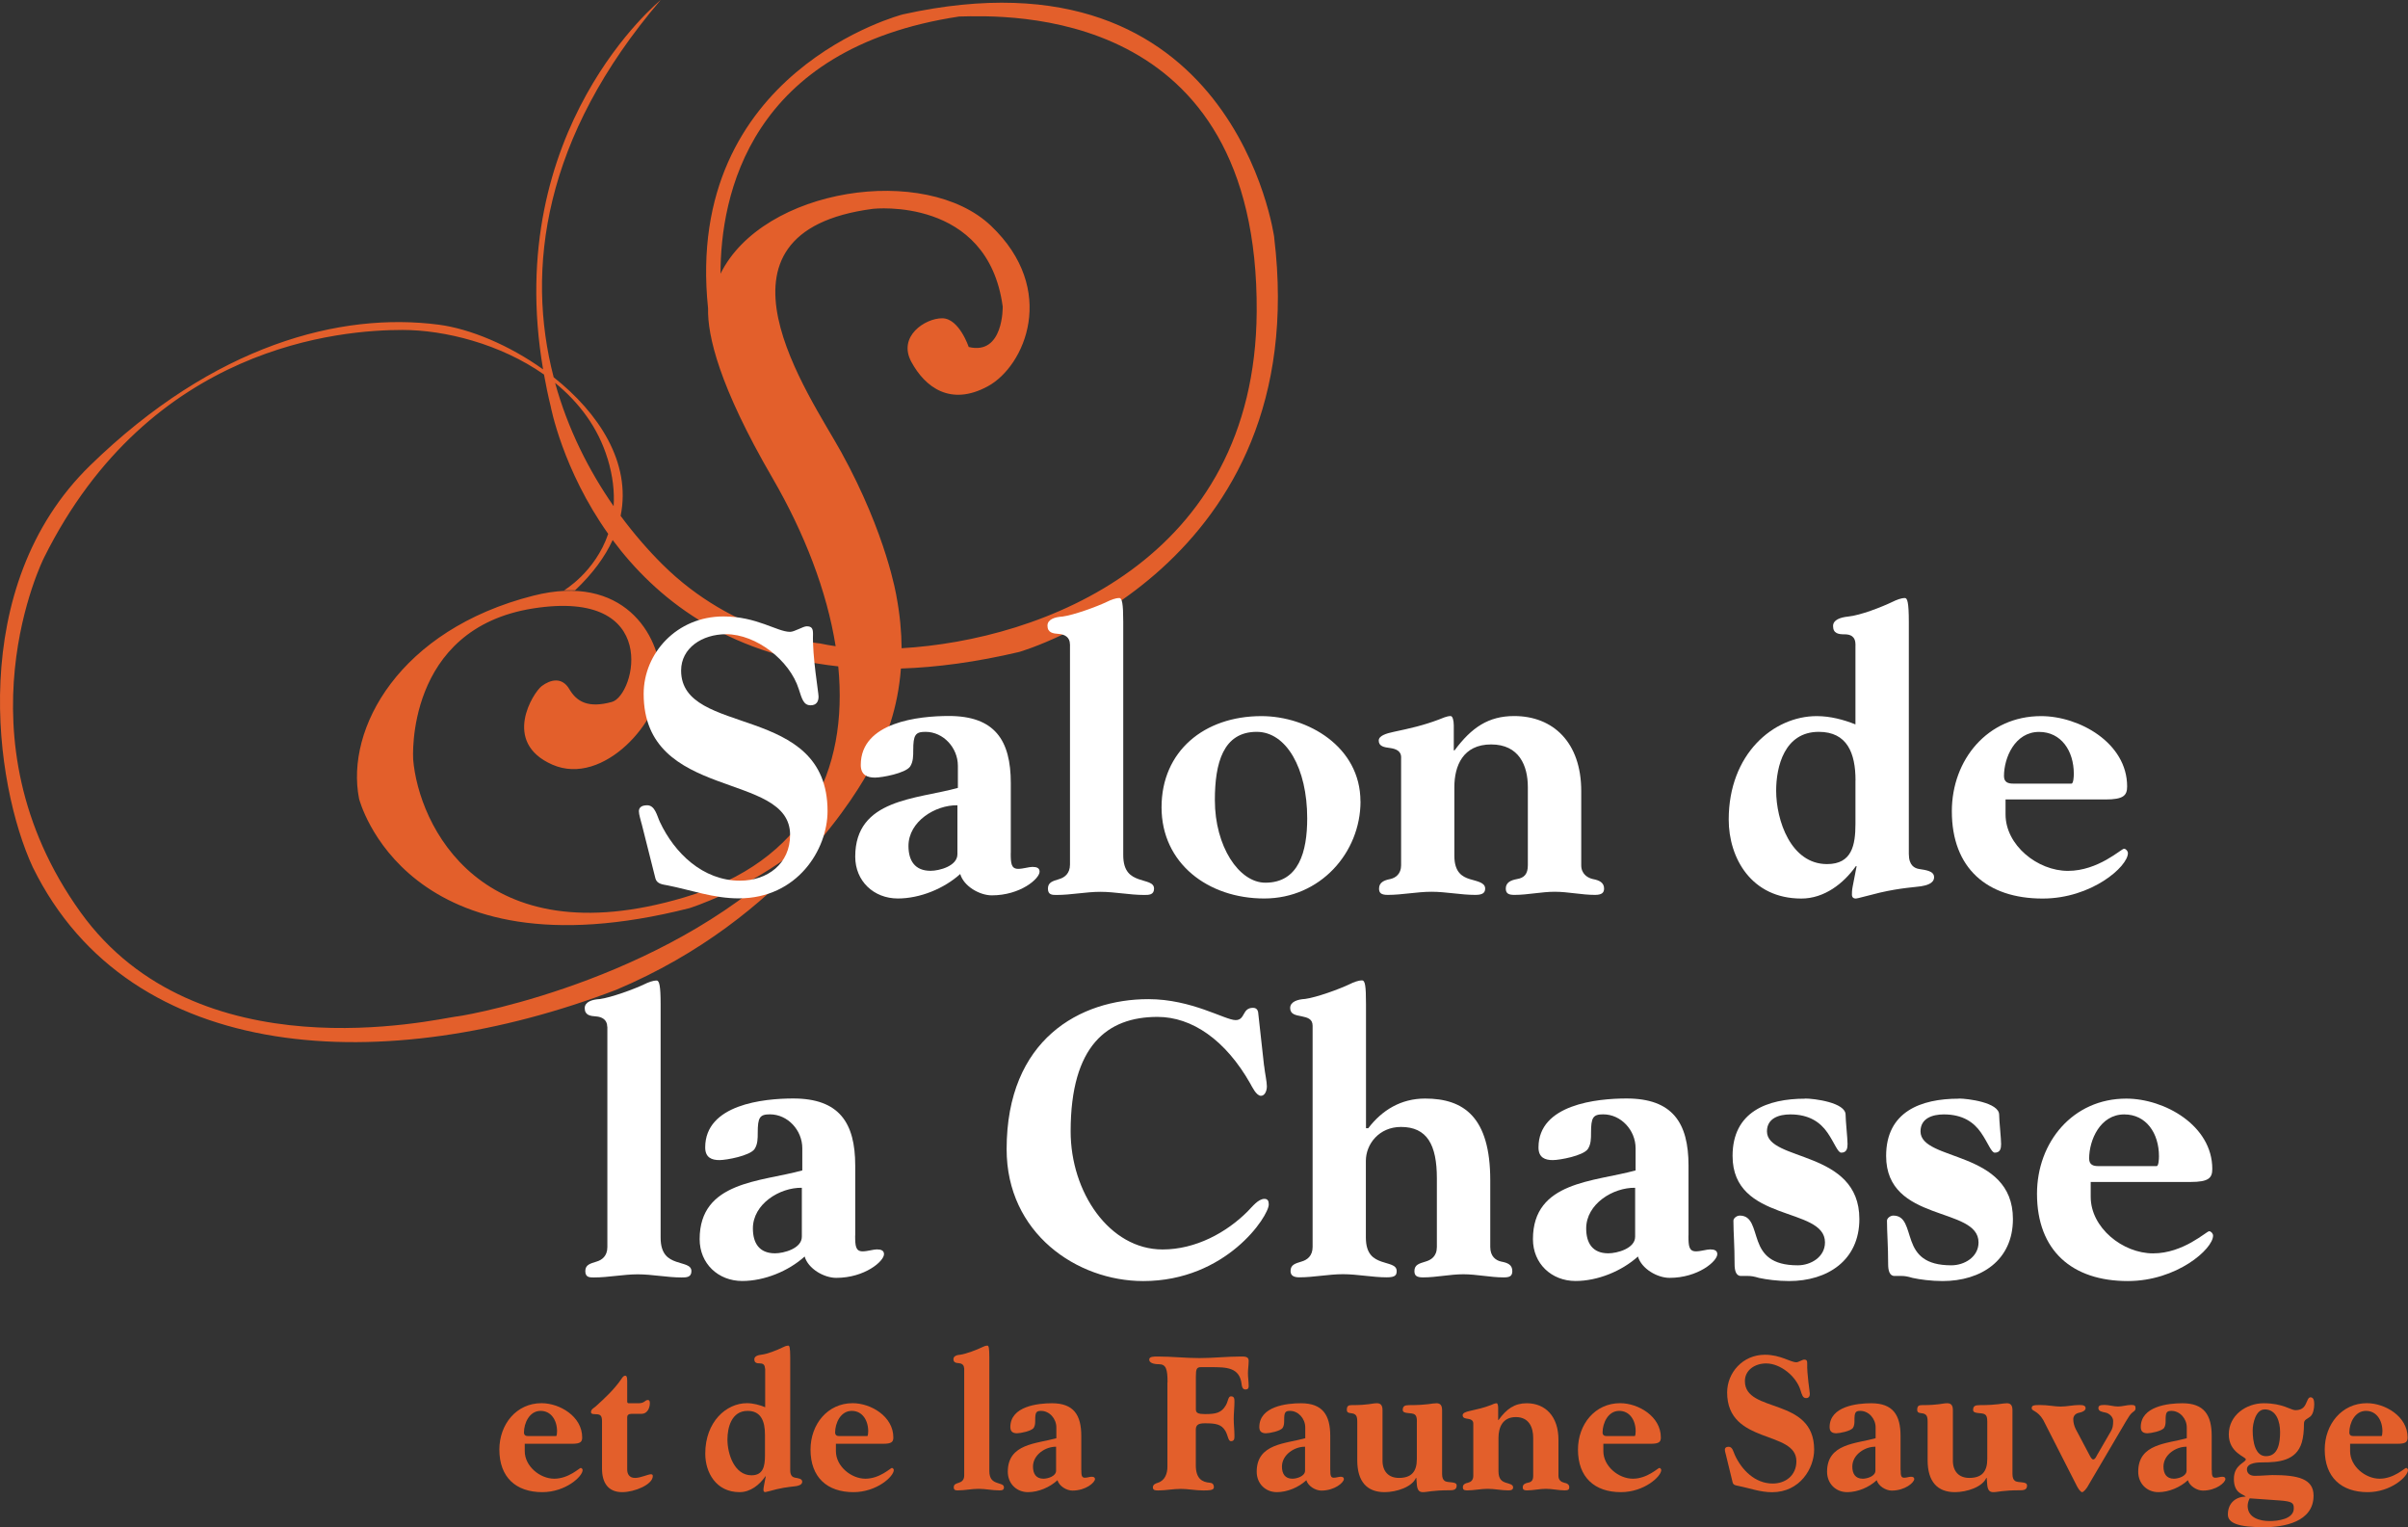 <svg xmlns="http://www.w3.org/2000/svg" id="Calque_2" viewBox="0 0 368.99 233.97"><rect x="0" y="0" width="368.99" height="233.97" fill="#333333" stroke="none"/><defs><style>.cls-1{fill:#e35f2b;}.cls-2{fill:#fff;}</style></defs><g id="Calque_1-2"><g><path class="cls-1" d="M195.26,36.39s-6.11-45.42-56.9-34.19c0,0-33.66,8.65-29.86,45.04-.1,4.16,1.68,11.9,9.84,25.94,4.95,8.52,8.37,17.41,9.71,25.82-.85-.12-1.65-.26-2.38-.42,0,0-13.15-1.15-24.18-12.13-2.21-2.2-4.37-4.69-6.39-7.42,1.67-8.17-3.38-15.79-10.26-21.23-4.29-16.54-1.62-36.75,16.4-57.8,0,0-24.32,19.71-18.02,56.59-5.2-3.72-11.18-6.22-16.01-6.85-14.98-1.95-34.35,3.01-53.4,21.57C-5.24,89.87-.84,120.23,5.02,132.85c14.98,30.53,54.21,32.24,89.38,18.8,26.15-11,37.53-31.27,38.92-33.9,2.51-4.33,4.29-9.4,4.73-15.33,5.48-.18,11.51-.98,18.13-2.54,0,0,45.18-12.94,39.07-63.49Zm-102.16,33.86c.83,2.72,1.07,5.15,.93,7.3-3.8-5.46-7.02-11.83-8.97-18.89,3.64,2.97,6.57,6.8,8.03,11.58Zm-23.12,85.47c-3.58,.49-39.72,8.95-57.63-15.95-19.38-26.95-5.62-54.3-5.62-54.3C23.01,52.75,52.39,50.55,61.68,50.55c6.47,0,14.99,2.13,21.68,6.83,.29,1.6,.62,3.23,1.03,4.89,0,0,1.81,9.67,8.81,19.52-2.01,5.87-6.77,8.65-6.77,8.65h1.69c2.72-2.57,4.59-5.15,5.76-7.71,6.53,8.78,17.25,17.47,34.57,19.36,1.57,16.01-4.92,29.85-23.62,35.4-31.26,9.28-40.7-11.23-41.52-21.16,0,0-1.3-20.03,18.4-23.12,19.7-3.09,15.63,13.35,12.05,14.33-3.58,.98-5.37,0-6.51-1.95-1.14-1.95-2.93-1.46-4.23-.49-1.3,.98-6.19,8.63,1.63,12.05,7.82,3.42,16.77-6.84,16.61-13.35-.16-6.51-5.72-16.05-19.54-12.54-20.51,5.21-28.82,20.35-26.7,31.1,0,0,7,27.84,50.63,16.77,0,0,8.63-2.67,17-9.3-19.01,19.71-49.6,25.49-52.66,25.9Zm68.18-56.42c-.02-2.49-.26-5.12-.78-7.89,0,0-1.47-9.44-8.47-22.14-4.76-8.63-22.63-33.7,4.88-37.28,0,0,17.58-1.95,19.86,14.98,0,0,.16,7.49-5.21,6.19,0,0-1.46-4.4-4.07-4.4s-6.84,2.77-4.72,6.68c2.12,3.91,6.02,6.84,11.72,3.74,5.7-3.09,10.75-14.82,.49-24.58-10.05-9.57-34.95-5.85-41.45,7.33,0-11.88,4.37-34.53,36.57-39.4,7.16-.16,45.91-1.79,45.59,45.26-.26,38.16-33.07,50.29-54.41,51.52Z"></path><g><path class="cls-2" d="M98.32,126.22c-.12-.54-.42-1.39-.42-1.94,0-.42,.24-.91,1.27-.91,1.21,0,1.51,1.63,1.94,2.54,2.24,4.78,6.59,9.01,12.28,9.01,4.23,0,7.68-2.6,7.68-7.02,0-9.86-22.44-5.08-22.44-21.6,0-6.23,5.08-11.86,12.22-11.86,5.14,0,8.23,2.36,10.22,2.36,.67,0,2-.85,2.54-.85,.79,0,.97,.36,.97,1.15-.12,3.45,.85,8.95,.85,9.62,0,.79-.36,1.33-1.21,1.33-1.09,0-1.33-.97-1.82-2.48-1.39-4.42-6.53-8.41-11.13-8.41-3.69,0-6.9,2.12-6.9,5.57,0,10.28,22.44,4.84,22.44,21.53,0,5.87-4.6,13.37-13.61,13.37-3.87,0-7.26-1.27-10.95-2-.61-.12-1.57-.18-1.81-1.03l-2.12-8.41Z"></path><path class="cls-2" d="M154.88,130.69c0,1.57,.06,2.42,1.15,2.42,.73,0,1.63-.3,2.18-.3,.67,0,1.09,.18,1.09,.73,0,1.09-2.96,3.63-7.32,3.63-1.87,0-4.3-1.39-4.84-3.27-2.48,2.24-6.17,3.75-9.56,3.75-3.69,0-6.53-2.66-6.53-6.41,0-8.89,9.38-8.77,15.73-10.53v-3.39c0-2.78-2.24-5.2-4.96-5.2-1.57,0-1.88,.48-1.88,2.84,0,.85,0,1.75-.48,2.48-.73,1.03-4.3,1.69-5.38,1.69-1.15,0-2.18-.36-2.18-1.94,0-6.59,8.95-7.5,13.49-7.5,7.02,0,9.5,3.69,9.5,10.28v10.71Zm-8.17-7.32c-3.39-.06-7.5,2.48-7.5,6.23,0,2.24,.97,3.81,3.39,3.81,1.33,0,4.11-.73,4.11-2.54v-7.5Z"></path><path class="cls-2" d="M163.95,98.69c0-1.09-.85-1.51-1.69-1.57-.91-.06-1.75-.18-1.75-1.27,0-.97,1.15-1.33,2.3-1.39,1.75-.24,5.26-1.51,6.9-2.3,.48-.24,1.21-.54,1.81-.54,.42,0,.6,.85,.6,3.63v35.75c0,2.6,1.21,3.27,2.36,3.69,1.15,.42,2.36,.48,2.36,1.45s-.79,.97-1.51,.97c-2.24,0-4.48-.48-6.71-.48s-4.48,.48-6.71,.48c-.67,0-1.33,0-1.33-.97s.73-1.15,1.69-1.45c.85-.24,1.69-.85,1.69-2.24v-33.75Z"></path><path class="cls-2" d="M208.48,122.77c0,7.86-6.17,14.88-14.76,14.88s-15.73-5.38-15.73-13.97,6.53-13.97,15.3-13.97c7.08,0,15.18,4.66,15.18,13.07Zm-22.32-.18c0,7.08,3.69,12.64,7.74,12.64,5.14,0,6.41-4.78,6.41-9.86,0-7.68-3.21-13.25-7.74-13.25-5.14,0-6.41,4.78-6.41,10.46Z"></path><path class="cls-2" d="M214.71,116.05c0-1.03-.85-1.33-1.69-1.45-.91-.12-1.75-.24-1.75-1.15,0-.73,1.15-1.09,2.3-1.33,2.54-.54,4.48-.97,6.9-1.88,.48-.18,1.21-.54,1.82-.54,.3,0,.48,.67,.48,1.45v3.81h.12c2.6-3.51,5.2-5.26,9.13-5.26,5.99,0,10.28,4.05,10.28,11.49v11.37c0,1.33,.97,1.94,1.81,2.12,.97,.18,1.69,.54,1.69,1.45,0,.6-.3,.97-1.39,.97-2.06,0-4.11-.48-6.17-.48s-4.11,.48-6.17,.48c-.85,0-1.33-.18-1.33-.97,0-.91,.73-1.27,1.69-1.45,1.15-.18,1.69-.79,1.69-2.12v-11.98c0-3.27-1.33-6.53-5.63-6.53s-5.63,3.27-5.63,6.53v10.53c0,2.54,1.21,3.21,2.36,3.57,1.21,.36,2.36,.54,2.36,1.45,0,.67-.42,.97-1.51,.97-2.24,0-4.48-.48-6.71-.48s-4.48,.48-6.71,.48c-1.09,0-1.33-.36-1.33-.97,0-.91,.73-1.27,1.69-1.45,.85-.18,1.69-.79,1.69-2.12v-16.51Z"></path><path class="cls-2" d="M284.33,98.81c0-1.39-.85-1.63-1.69-1.63-.91,0-1.75-.12-1.75-1.27,0-.97,1.15-1.33,2.3-1.45,1.87-.18,5.14-1.45,6.9-2.3,.48-.24,1.21-.54,1.81-.54,.36,0,.6,.6,.6,3.69v35.51c0,1.81,.91,2.18,1.51,2.3,1.09,.18,2.36,.3,2.36,1.27,0,1.03-1.33,1.27-2,1.39-.73,.12-3.15,.24-6.29,.97-2,.48-3.45,.91-3.69,.91-.3,0-.61-.12-.61-.6,0-.3,0-.67,.12-1.27l.6-3.09h-.12c-1.88,2.66-4.84,4.96-8.35,4.96-7.68,0-11.13-6.23-11.13-12.1,0-10.04,6.84-15.85,13.49-15.85,2.06,0,4.11,.54,5.93,1.27v-12.16Zm0,20.75c0-4.17-1.27-7.44-5.63-7.44-5.26,0-6.53,5.32-6.53,9.01,0,4.54,2.24,11.25,7.8,11.25,3.81,0,4.35-2.9,4.35-6.17v-6.65Z"></path><path class="cls-2" d="M307.32,122.47v2.3c0,4.72,4.9,8.65,9.56,8.65s8.17-3.39,8.59-3.39c.3,0,.6,.36,.6,.67,0,2.06-5.57,6.96-13.07,6.96-8.53,0-13.91-4.66-13.91-13.37,0-7.92,5.5-14.58,13.67-14.58,5.87,0,13.19,4.11,13.19,10.77,0,1.39-.55,2-3.33,2h-15.3Zm10.1-2.42c.3,0,.36-1.03,.36-1.51,0-3.51-1.94-6.41-5.32-6.41-3.69,0-5.38,3.93-5.38,6.77,0,.97,.67,1.15,1.39,1.15h8.95Z"></path><path class="cls-2" d="M93.05,157.29c0-1.09-.85-1.51-1.69-1.57-.91-.06-1.76-.18-1.76-1.27,0-.97,1.15-1.33,2.3-1.39,1.75-.24,5.26-1.51,6.9-2.3,.48-.24,1.21-.54,1.82-.54,.42,0,.61,.85,.61,3.63v35.75c0,2.6,1.21,3.27,2.36,3.69,1.15,.42,2.36,.48,2.36,1.45s-.79,.97-1.51,.97c-2.24,0-4.48-.48-6.71-.48s-4.48,.48-6.71,.48c-.67,0-1.33,0-1.33-.97s.73-1.15,1.69-1.45c.85-.24,1.69-.85,1.69-2.24v-33.75Z"></path><path class="cls-2" d="M131.04,189.29c0,1.57,.06,2.42,1.15,2.42,.73,0,1.63-.3,2.18-.3,.66,0,1.09,.18,1.09,.73,0,1.09-2.96,3.63-7.32,3.63-1.88,0-4.3-1.39-4.84-3.27-2.48,2.24-6.17,3.75-9.56,3.75-3.69,0-6.53-2.66-6.53-6.41,0-8.89,9.38-8.77,15.73-10.53v-3.39c0-2.78-2.24-5.2-4.96-5.2-1.57,0-1.87,.48-1.87,2.84,0,.85,0,1.75-.49,2.48-.72,1.03-4.29,1.69-5.38,1.69-1.15,0-2.18-.36-2.18-1.94,0-6.59,8.95-7.5,13.49-7.5,7.02,0,9.5,3.69,9.5,10.28v10.71Zm-8.17-7.32c-3.39-.06-7.5,2.48-7.5,6.23,0,2.24,.97,3.81,3.39,3.81,1.33,0,4.11-.73,4.11-2.54v-7.5Z"></path><path class="cls-2" d="M193.71,163.28c.12,1.15,.42,2.42,.42,3.15,0,.67-.3,1.45-.91,1.45-.72,0-1.39-1.45-1.63-1.87-3.81-6.71-8.95-10.22-14.22-10.22-7.68,0-13.31,4.36-13.31,17.54,0,9.32,5.93,18.09,14.09,18.09,5.08,0,9.8-2.6,13.01-5.81,.73-.73,1.63-1.94,2.6-1.94,.48,0,.66,.3,.66,.85,0,1.81-6.53,11.74-19.24,11.74-10.16,0-20.93-7.32-20.93-20.2,0-16.88,11.31-22.99,21.72-22.99,6.65,0,11.74,3.21,13.37,3.21,1.51,0,.97-1.88,2.66-1.88,.55,0,.73,.36,.79,.67l.91,8.23Z"></path><path class="cls-2" d="M209.31,172.84h.36c2.12-2.78,5.02-4.54,8.71-4.54,5.93,0,9.98,2.84,9.98,12.52v10.22c0,1.45,.85,2.06,1.69,2.24,.97,.18,1.69,.48,1.69,1.45,0,.79-.42,.97-1.33,.97-2.06,0-4.11-.48-6.17-.48s-4.11,.48-6.17,.48c-1.03,0-1.33-.3-1.33-.97,0-.97,.72-1.15,1.69-1.45,.85-.24,1.75-.79,1.75-2.24v-10.53c0-5.14-1.51-7.86-5.5-7.86-3.33,0-5.38,2.6-5.38,5.2v11.73c0,2.6,1.21,3.27,2.36,3.69,1.15,.42,2.36,.48,2.36,1.45,0,.61-.18,.97-1.51,.97-2.24,0-4.48-.48-6.71-.48s-4.48,.48-6.71,.48c-.97,0-1.33-.36-1.33-.97,0-.97,.73-1.15,1.69-1.45,.85-.24,1.69-.85,1.69-2.24v-33.88c0-1.09-.85-1.27-1.69-1.45-.91-.18-1.75-.3-1.75-1.27s1.15-1.33,2.3-1.39c1.76-.24,5.26-1.51,6.9-2.3,.48-.24,1.21-.54,1.81-.54,.48,0,.61,.85,.61,3.63v18.99Z"></path><path class="cls-2" d="M258.73,189.29c0,1.57,.06,2.42,1.15,2.42,.73,0,1.63-.3,2.18-.3,.66,0,1.09,.18,1.09,.73,0,1.09-2.96,3.63-7.32,3.63-1.88,0-4.29-1.39-4.84-3.27-2.48,2.24-6.17,3.75-9.56,3.75-3.69,0-6.53-2.66-6.53-6.41,0-8.89,9.38-8.77,15.73-10.53v-3.39c0-2.78-2.24-5.2-4.96-5.2-1.57,0-1.87,.48-1.87,2.84,0,.85,0,1.75-.49,2.48-.73,1.03-4.29,1.69-5.38,1.69-1.15,0-2.18-.36-2.18-1.94,0-6.59,8.95-7.5,13.49-7.5,7.02,0,9.5,3.69,9.5,10.28v10.71Zm-8.17-7.32c-3.39-.06-7.5,2.48-7.5,6.23,0,2.24,.97,3.81,3.39,3.81,1.33,0,4.11-.73,4.11-2.54v-7.5Z"></path><path class="cls-2" d="M276.64,168.3c1.33,0,6.17,.6,6.17,2.48,0,.91,.3,3.63,.3,4.48,0,.67-.12,1.33-.97,1.33-.54,0-1.03-1.51-2.12-3.08-1.09-1.57-2.78-2.78-5.69-2.78-1.75,0-3.57,.6-3.57,2.6,0,4.66,14.16,2.78,14.16,13.43,0,6.35-4.9,9.5-10.77,9.5-1.75,0-3.51-.24-4.6-.48-.79-.24-1.27-.3-1.69-.3h-1.09c-.79,0-.97-.91-.97-1.81,0-2.84-.18-4.9-.18-6.65,0-.42,.55-.79,.97-.79,1.88,0,2.06,1.94,2.78,3.93,.73,2,2.06,3.69,6.11,3.69,2,0,4.17-1.27,4.17-3.51,0-5.57-14.16-2.96-14.16-13.25,0-6.78,5.32-8.77,11.13-8.77Z"></path><path class="cls-2" d="M300.17,168.3c1.33,0,6.17,.6,6.17,2.48,0,.91,.3,3.63,.3,4.48,0,.67-.12,1.33-.97,1.33-.54,0-1.03-1.51-2.12-3.08-1.09-1.57-2.78-2.78-5.69-2.78-1.75,0-3.57,.6-3.57,2.6,0,4.66,14.16,2.78,14.16,13.43,0,6.35-4.9,9.5-10.77,9.5-1.75,0-3.51-.24-4.6-.48-.79-.24-1.27-.3-1.69-.3h-1.09c-.79,0-.97-.91-.97-1.81,0-2.84-.18-4.9-.18-6.65,0-.42,.55-.79,.97-.79,1.88,0,2.06,1.94,2.78,3.93,.73,2,2.06,3.69,6.11,3.69,2,0,4.17-1.27,4.17-3.51,0-5.57-14.16-2.96-14.16-13.25,0-6.78,5.32-8.77,11.13-8.77Z"></path><path class="cls-2" d="M320.37,181.07v2.3c0,4.72,4.9,8.65,9.56,8.65s8.17-3.39,8.59-3.39c.3,0,.6,.36,.6,.67,0,2.06-5.57,6.96-13.07,6.96-8.53,0-13.91-4.66-13.91-13.37,0-7.92,5.5-14.58,13.67-14.58,5.87,0,13.19,4.11,13.19,10.77,0,1.39-.55,2-3.33,2h-15.3Zm10.1-2.42c.3,0,.36-1.03,.36-1.51,0-3.51-1.94-6.41-5.32-6.41-3.69,0-5.38,3.93-5.38,6.77,0,.97,.67,1.15,1.39,1.15h8.95Z"></path></g><g><path class="cls-1" d="M80.41,221.2v1.12c0,2.3,2.32,4.22,4.52,4.22s3.86-1.65,4.06-1.65c.14,0,.29,.18,.29,.32,0,1-2.63,3.39-6.18,3.39-4.03,0-6.58-2.27-6.58-6.52,0-3.86,2.6-7.11,6.46-7.11,2.77,0,6.23,2.01,6.23,5.25,0,.68-.26,.97-1.57,.97h-7.24Zm4.78-1.18c.14,0,.17-.5,.17-.74,0-1.71-.92-3.13-2.52-3.13-1.74,0-2.55,1.92-2.55,3.3,0,.47,.31,.56,.66,.56h4.23Z"></path><path class="cls-1" d="M92.25,217.75c0-.86-.23-1.09-.97-1.09-.66,0-.72-.15-.72-.35,0-.41,.51-.65,.74-.86,1.46-1.33,2.8-2.56,3.92-4.19,.14-.21,.31-.5,.6-.5,.14,0,.29,.09,.29,.8v3.13c0,.21,.06,.29,.26,.29h1.49c.94,0,.94-.5,1.43-.5,.23,0,.29,.21,.29,.5,0,.62-.31,1.62-1.29,1.62h-1.49c-.49,0-.69,.21-.69,.5v8.05c0,.59,.26,1.27,1.2,1.27,.86,0,2-.56,2.43-.56,.26,0,.29,.12,.29,.29,0,1.27-2.77,2.45-4.69,2.45-2.17,0-3.09-1.47-3.09-3.6v-7.25Z"></path><path class="cls-1" d="M117.22,209.67c0-.68-.4-.8-.8-.8-.43,0-.83-.06-.83-.62,0-.47,.54-.65,1.09-.71,.89-.09,2.43-.71,3.26-1.12,.23-.12,.57-.27,.86-.27,.17,0,.29,.29,.29,1.8v17.31c0,.88,.43,1.06,.72,1.12,.51,.09,1.12,.15,1.12,.62,0,.5-.63,.62-.94,.68-.34,.06-1.49,.12-2.97,.47-.94,.24-1.63,.44-1.74,.44-.14,0-.29-.06-.29-.29,0-.15,0-.32,.06-.62l.29-1.5h-.06c-.89,1.3-2.29,2.42-3.95,2.42-3.63,0-5.26-3.04-5.26-5.9,0-4.89,3.23-7.73,6.38-7.73,.97,0,1.94,.27,2.8,.62v-5.93Zm0,10.11c0-2.03-.6-3.63-2.66-3.63-2.49,0-3.09,2.59-3.09,4.39,0,2.21,1.06,5.48,3.69,5.48,1.8,0,2.06-1.42,2.06-3.01v-3.24Z"></path><path class="cls-1" d="M128.09,221.2v1.12c0,2.3,2.32,4.22,4.52,4.22s3.86-1.65,4.06-1.65c.14,0,.29,.18,.29,.32,0,1-2.63,3.39-6.18,3.39-4.03,0-6.58-2.27-6.58-6.52,0-3.86,2.6-7.11,6.46-7.11,2.77,0,6.23,2.01,6.23,5.25,0,.68-.26,.97-1.57,.97h-7.24Zm4.78-1.18c.14,0,.17-.5,.17-.74,0-1.71-.92-3.13-2.52-3.13-1.74,0-2.55,1.92-2.55,3.3,0,.47,.31,.56,.66,.56h4.23Z"></path><path class="cls-1" d="M147.73,209.61c0-.53-.4-.74-.8-.77-.43-.03-.83-.09-.83-.62,0-.47,.54-.65,1.09-.68,.83-.12,2.49-.74,3.26-1.12,.23-.12,.57-.27,.86-.27,.2,0,.29,.41,.29,1.77v17.43c0,1.27,.57,1.59,1.12,1.8,.54,.21,1.12,.24,1.12,.71s-.37,.47-.72,.47c-1.06,0-2.12-.24-3.17-.24s-2.12,.24-3.17,.24c-.31,0-.63,0-.63-.47s.34-.56,.8-.71c.4-.12,.8-.41,.8-1.09v-16.45Z"></path><path class="cls-1" d="M165.7,225.21c0,.77,.03,1.18,.54,1.18,.34,0,.77-.15,1.03-.15,.31,0,.52,.09,.52,.35,0,.53-1.4,1.77-3.46,1.77-.89,0-2.03-.68-2.29-1.59-1.17,1.09-2.92,1.83-4.52,1.83-1.74,0-3.09-1.3-3.09-3.13,0-4.33,4.43-4.28,7.44-5.13v-1.65c0-1.36-1.06-2.54-2.35-2.54-.74,0-.89,.24-.89,1.39,0,.41,0,.86-.23,1.21-.34,.5-2.03,.83-2.55,.83-.54,0-1.03-.18-1.03-.94,0-3.21,4.23-3.66,6.38-3.66,3.32,0,4.49,1.8,4.49,5.01v5.22Zm-3.86-3.57c-1.6-.03-3.55,1.21-3.55,3.04,0,1.09,.46,1.86,1.6,1.86,.63,0,1.94-.35,1.94-1.24v-3.66Z"></path><path class="cls-1" d="M178.91,211.77c0-2-.23-2.77-1.32-2.77-.89,0-1.49-.24-1.49-.71s.66-.47,1.34-.47c2.12,0,4.23,.24,6.35,.24s4.23-.24,6.35-.24c.63,0,1.2,0,1.2,.65s-.11,1.27-.11,1.92,.11,1.27,.11,1.92c0,.24,0,.56-.51,.56-.46,0-.54-.53-.57-.8-.29-2.62-2.37-2.62-4.72-2.62h-1.52c-.66,0-.77,.32-.77,1.44v5.04c0,.56,.4,.71,1.4,.71,1.66,0,2.52-.18,3.2-1.36,.37-.65,.34-1.36,.77-1.36,.54,0,.54,.41,.54,.83,0,.88-.11,1.74-.11,2.62s.11,1.74,.11,2.62c0,.38,0,.8-.54,.8-.43,0-.43-.86-.86-1.59-.6-1-1.46-1.15-3.12-1.15-1.06,0-1.4,.27-1.4,1.03v5.4c0,2.06,.97,2.59,2.17,2.68,.37,.03,.6,.24,.6,.71s-.83,.47-1.66,.47c-1.14,0-2.29-.24-3.43-.24s-2.29,.24-3.43,.24c-.4,0-.83,0-.83-.47s.49-.62,.77-.71c1.12-.35,1.46-1.47,1.46-2.45v-12.94Z"></path><path class="cls-1" d="M203.85,225.21c0,.77,.03,1.18,.54,1.18,.34,0,.77-.15,1.03-.15,.32,0,.51,.09,.51,.35,0,.53-1.4,1.77-3.46,1.77-.89,0-2.03-.68-2.29-1.59-1.17,1.09-2.92,1.83-4.52,1.83-1.74,0-3.09-1.3-3.09-3.13,0-4.33,4.43-4.28,7.44-5.13v-1.65c0-1.36-1.06-2.54-2.34-2.54-.74,0-.89,.24-.89,1.39,0,.41,0,.86-.23,1.21-.34,.5-2.03,.83-2.55,.83-.54,0-1.03-.18-1.03-.94,0-3.21,4.23-3.66,6.38-3.66,3.32,0,4.49,1.8,4.49,5.01v5.22Zm-3.86-3.57c-1.6-.03-3.55,1.21-3.55,3.04,0,1.09,.46,1.86,1.6,1.86,.63,0,1.94-.35,1.94-1.24v-3.66Z"></path><path class="cls-1" d="M217.12,217.78c0-.59-.09-.88-.31-1.06-.49-.38-1.86-.03-1.86-.71,0-.59,.32-.74,.97-.74,2.86,0,3.46-.29,4.2-.29,.54,0,.86,.27,.86,1.06v9.76c0,.59,.14,.88,.37,1.06,.49,.38,1.86,.03,1.86,.71,0,.47-.2,.74-.97,.74-2.86,0-3.46,.29-4.2,.29-.54,0-.83-.27-.92-1.06l-.09-1.12h-.06c-.6,1.39-2.97,2.18-4.81,2.18-2.66,0-4.18-1.59-4.18-4.89v-5.93c0-.59-.09-.88-.31-1.06-.49-.38-1.29-.03-1.29-.71,0-.62,.26-.74,.69-.74,2.72,0,3.12-.29,3.92-.29,.54,0,.86,.27,.86,1.06v7.73c0,1.65,.92,2.65,2.52,2.65,1.92,0,2.74-.97,2.74-2.89v-5.75Z"></path><path class="cls-1" d="M225.76,218.08c0-.5-.4-.65-.8-.71-.43-.06-.83-.12-.83-.56,0-.35,.54-.53,1.09-.65,1.2-.27,2.12-.47,3.26-.91,.23-.09,.57-.27,.86-.27,.14,0,.23,.32,.23,.71v1.86h.06c1.23-1.71,2.46-2.57,4.32-2.57,2.83,0,4.86,1.98,4.86,5.6v5.54c0,.65,.46,.94,.86,1.03,.46,.09,.8,.27,.8,.71,0,.29-.14,.47-.66,.47-.97,0-1.94-.24-2.92-.24s-1.94,.24-2.92,.24c-.4,0-.63-.09-.63-.47,0-.44,.34-.62,.8-.71,.54-.09,.8-.38,.8-1.03v-5.84c0-1.59-.63-3.18-2.66-3.18s-2.66,1.59-2.66,3.18v5.13c0,1.24,.57,1.56,1.12,1.74,.57,.18,1.12,.27,1.12,.71,0,.32-.2,.47-.72,.47-1.06,0-2.12-.24-3.17-.24s-2.12,.24-3.18,.24c-.51,0-.63-.18-.63-.47,0-.44,.34-.62,.8-.71,.4-.09,.8-.38,.8-1.03v-8.05Z"></path><path class="cls-1" d="M245.69,221.2v1.12c0,2.3,2.32,4.22,4.52,4.22s3.86-1.65,4.06-1.65c.14,0,.29,.18,.29,.32,0,1-2.63,3.39-6.18,3.39-4.03,0-6.58-2.27-6.58-6.52,0-3.86,2.6-7.11,6.46-7.11,2.77,0,6.24,2.01,6.24,5.25,0,.68-.26,.97-1.57,.97h-7.24Zm4.78-1.18c.14,0,.17-.5,.17-.74,0-1.71-.92-3.13-2.52-3.13-1.74,0-2.55,1.92-2.55,3.3,0,.47,.31,.56,.66,.56h4.23Z"></path><path class="cls-1" d="M264.51,223.03c-.06-.27-.2-.68-.2-.94,0-.21,.11-.44,.6-.44,.57,0,.72,.8,.92,1.24,1.06,2.33,3.12,4.39,5.81,4.39,2,0,3.63-1.27,3.63-3.42,0-4.81-10.61-2.48-10.61-10.53,0-3.04,2.4-5.78,5.78-5.78,2.43,0,3.89,1.15,4.83,1.15,.31,0,.94-.41,1.2-.41,.37,0,.46,.18,.46,.56-.06,1.68,.4,4.36,.4,4.69,0,.38-.17,.65-.57,.65-.51,0-.63-.47-.86-1.21-.66-2.15-3.09-4.1-5.26-4.1-1.74,0-3.26,1.03-3.26,2.71,0,5.01,10.61,2.36,10.61,10.5,0,2.86-2.17,6.52-6.44,6.52-1.83,0-3.43-.62-5.18-.97-.29-.06-.74-.09-.86-.5l-1-4.1Z"></path><path class="cls-1" d="M291.25,225.21c0,.77,.03,1.18,.54,1.18,.34,0,.77-.15,1.03-.15,.31,0,.51,.09,.51,.35,0,.53-1.4,1.77-3.46,1.77-.89,0-2.03-.68-2.29-1.59-1.17,1.09-2.92,1.83-4.52,1.83-1.75,0-3.09-1.3-3.09-3.13,0-4.33,4.43-4.28,7.44-5.13v-1.65c0-1.36-1.06-2.54-2.35-2.54-.74,0-.89,.24-.89,1.39,0,.41,0,.86-.23,1.21-.34,.5-2.03,.83-2.55,.83-.54,0-1.03-.18-1.03-.94,0-3.21,4.23-3.66,6.38-3.66,3.32,0,4.49,1.8,4.49,5.01v5.22Zm-3.86-3.57c-1.6-.03-3.55,1.21-3.55,3.04,0,1.09,.46,1.86,1.6,1.86,.63,0,1.94-.35,1.94-1.24v-3.66Z"></path><path class="cls-1" d="M304.52,217.78c0-.59-.09-.88-.31-1.06-.49-.38-1.86-.03-1.86-.71,0-.59,.31-.74,.97-.74,2.86,0,3.46-.29,4.2-.29,.54,0,.86,.27,.86,1.06v9.76c0,.59,.14,.88,.37,1.06,.49,.38,1.86,.03,1.86,.71,0,.47-.2,.74-.97,.74-2.86,0-3.46,.29-4.2,.29-.54,0-.83-.27-.92-1.06l-.09-1.12h-.06c-.6,1.39-2.97,2.18-4.81,2.18-2.66,0-4.18-1.59-4.18-4.89v-5.93c0-.59-.09-.88-.31-1.06-.49-.38-1.29-.03-1.29-.71,0-.62,.26-.74,.69-.74,2.72,0,3.12-.29,3.92-.29,.54,0,.86,.27,.86,1.06v7.73c0,1.65,.92,2.65,2.52,2.65,1.92,0,2.75-.97,2.75-2.89v-5.75Z"></path><path class="cls-1" d="M319.99,227.6c-.23,.41-.69,1-.94,1-.2,0-.54-.44-.77-.88l-5.18-10.17c-.89-1.5-1.77-1.33-1.77-1.8,0-.38,.17-.5,1.23-.5,1.31,0,2.26,.24,3.2,.24s1.92-.24,2.86-.24c.6,0,.97,.09,.97,.5,0,.32-.46,.59-.97,.68-.66,.12-.92,.56-.92,1s.11,.97,.37,1.5l2.17,4.1c.14,.27,.34,.56,.51,.56,.29,0,.46-.41,.57-.62l2.12-3.66c.29-.47,.37-.88,.37-1.62,0-.62-.6-1.15-1.14-1.27-.57-.12-1.12-.21-1.12-.68,0-.35,.17-.5,.94-.5,.69,0,1.37,.24,2.06,.24s1.34-.24,2.03-.24c.54,0,.66,.12,.66,.5,0,.41-.29,.47-.51,.68-.34,.29-.54,.65-.94,1.3l-5.81,9.88Z"></path><path class="cls-1" d="M338.93,225.21c0,.77,.03,1.18,.54,1.18,.34,0,.77-.15,1.03-.15,.32,0,.51,.09,.51,.35,0,.53-1.4,1.77-3.46,1.77-.89,0-2.03-.68-2.29-1.59-1.17,1.09-2.92,1.83-4.52,1.83-1.75,0-3.09-1.3-3.09-3.13,0-4.33,4.43-4.28,7.44-5.13v-1.65c0-1.36-1.06-2.54-2.35-2.54-.74,0-.89,.24-.89,1.39,0,.41,0,.86-.23,1.21-.34,.5-2.03,.83-2.55,.83-.54,0-1.03-.18-1.03-.94,0-3.21,4.23-3.66,6.38-3.66,3.32,0,4.49,1.8,4.49,5.01v5.22Zm-3.86-3.57c-1.6-.03-3.55,1.21-3.55,3.04,0,1.09,.46,1.86,1.6,1.86,.63,0,1.94-.35,1.94-1.24v-3.66Z"></path><path class="cls-1" d="M344.13,223.56c0-.38-2.6-1-2.6-3.8,0-2.98,2.72-4.78,5.35-4.78,2.92,0,4.18,1.06,4.83,1.06,.94,0,1.34-.38,1.6-.91,.26-.5,.37-1.06,.74-1.06,.49,0,.57,.53,.57,1.09,0,.59-.14,1.47-.6,1.86-.49,.41-.97,.44-.97,1.09,0,1.18-.11,2.12-.34,2.89-.83,2.8-3.55,3.04-6.03,3.04-.51,0-2.37,0-2.37,1.06,0,.65,.51,1,1.2,1,.94,0,2.2-.12,2.69-.12,3.92,0,6.32,.56,6.32,3.15,0,4.04-4.55,4.84-7.58,4.84-3.95,0-5.55-.62-5.55-1.95,0-1.86,1.34-2.74,2.75-2.74-.46-.41-1.83-.5-1.83-2.71s1.83-2.48,1.83-3.01Zm.6,5.99c-.17,.35-.31,.74-.31,1.15,0,1.83,1.86,2.33,3.35,2.33,1.23,0,3.72-.27,3.72-1.95,0-.83-.23-1.06-2.2-1.21l-4.55-.32Zm2.29-13.62c-1.37,0-1.83,2.15-1.83,3.21,0,1.83,.43,3.95,2.03,3.95,1.92,0,2.17-2.12,2.17-3.69s-.54-3.48-2.37-3.48Z"></path><path class="cls-1" d="M360.12,221.2v1.12c0,2.3,2.32,4.22,4.52,4.22s3.86-1.65,4.06-1.65c.14,0,.29,.18,.29,.32,0,1-2.63,3.39-6.18,3.39-4.03,0-6.58-2.27-6.58-6.52,0-3.86,2.6-7.11,6.46-7.11,2.77,0,6.24,2.01,6.24,5.25,0,.68-.26,.97-1.57,.97h-7.24Zm4.78-1.18c.14,0,.17-.5,.17-.74,0-1.71-.92-3.13-2.52-3.13-1.74,0-2.55,1.92-2.55,3.3,0,.47,.31,.56,.66,.56h4.23Z"></path></g></g></g></svg>